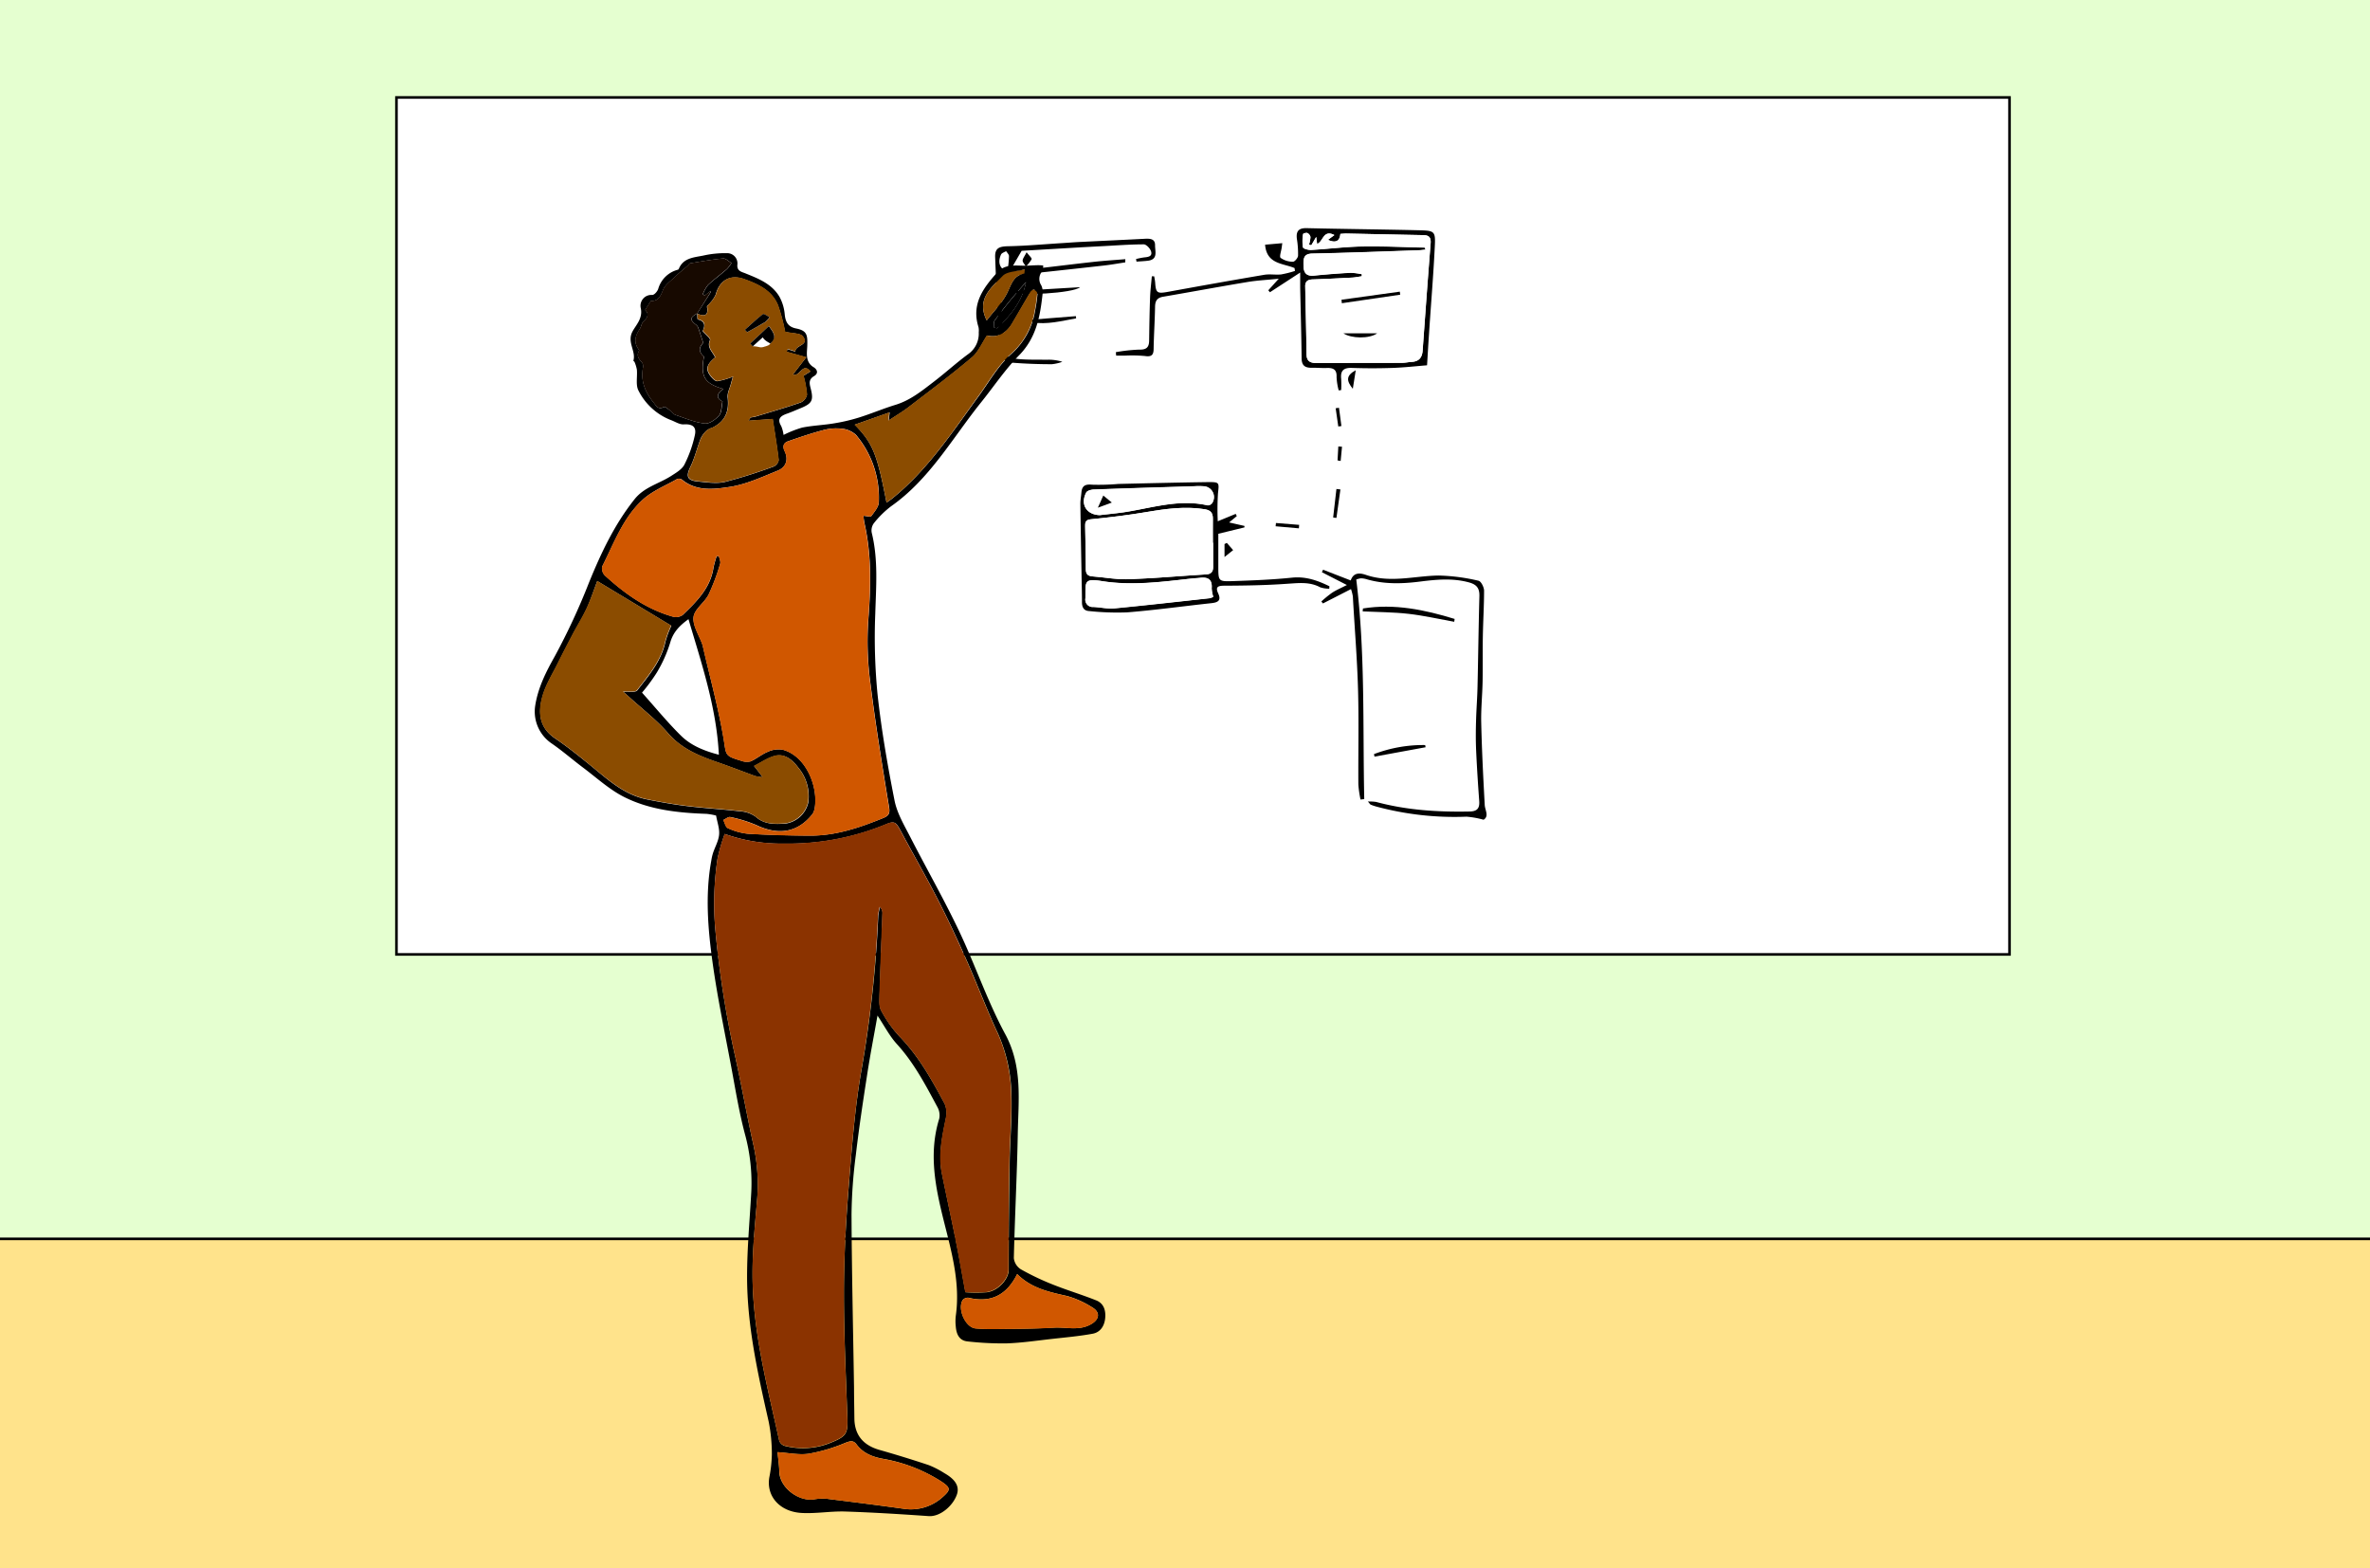 <svg id="Layer_1" data-name="Layer 1" xmlns="http://www.w3.org/2000/svg" viewBox="0 0 680 450"><rect x="0" y="0" width="680" height="450" fill="#333333" stroke="none"/><rect y="355.45" width="680" height="94.55" style="fill:#ffe38b"/><rect width="680" height="355.45" style="fill:#e5ffd0"/><rect x="113.75" y="27.96" width="462.82" height="245.88" style="fill:#fff;stroke:#000;stroke-miterlimit:10;stroke-width:0.75px"/><line y1="355.45" x2="680" y2="355.45" style="fill:#f6ffee;stroke:#000;stroke-miterlimit:10;stroke-width:0.75px"/><path d="M371.43,76.91c-3.33-1.4-8-1.08-8.45-6.7l4.93-.44L367.75,71c-.13,1.05-.74,2.65-.3,3A6,6,0,0,0,371,75.09c.48,0,1.4-1.08,1.44-1.71a26.45,26.45,0,0,0-.34-4.85c-.27-2.18.49-3.13,2.81-3.07,10.67.25,21.35.35,32,.6,4.77.11,5,.21,4.75,4.87C411.25,79.3,410.54,87.65,410,96c-.2,2.82-.35,5.64-.55,8.81-3.13.25-6.48.63-9.85.75q-5.87.2-11.74,0c-2.36-.08-3.3.8-3.05,3.13a31.64,31.64,0,0,1,0,3.23l-.71.09a17.48,17.48,0,0,1-.61-3.81c.11-2.17-.93-2.69-2.81-2.62-1.46.06-2.93-.1-4.4-.06-1.89,0-2.79-.67-2.82-2.7-.07-6.76-.27-13.51-.41-20.27,0-1.2,0-2.4,0-4.35l-8.68,5.65-.47-.56,3-3.32c-3.39.35-6.16.48-8.89.93-8.11,1.35-16.2,2.85-24.3,4.24-1.71.29-2.27,1.19-2.3,2.85-.07,4-.34,8-.41,12,0,1.78-.51,2.46-2.47,2.16a40.15,40.15,0,0,0-5.81-.11h-2.47l-.09-1a48.9,48.9,0,0,1,6.68-.73c2,.06,2.83-.58,2.87-2.51.06-4.15.12-8.31.27-12.46.07-2,.33-4,.5-6.06l.67,0a15.87,15.87,0,0,1,.29,1.79c.19,3,.6,3.22,3.64,2.67,9.21-1.68,18.42-3.33,27.65-4.89,1.59-.27,3.26.06,4.87-.11a30.7,30.7,0,0,0,3.95-1Zm19.31,1.77v.59c-1,.14-2,.34-3,.39-3.66.2-7.31.38-11,.51-1.32,0-2.26.43-2.23,1.94.13,6.51.3,13,.38,19.53,0,2.1,1.14,2.54,3,2.52,8.13-.06,16.26,0,24.39-.06,1,0,1.94-.23,2.91-.28,2-.12,2.85-1.3,3-3.17.75-10.29,1.48-20.58,2.3-30.86.14-1.83-.64-2.3-2.22-2.33-7.32-.13-14.65-.3-22-.45-.56,0-1.13.06-1.68.1-.16,2.14-1.42,2.7-3.56,1.7l1.82-1.38c-3.22-1.69-3.19,1.94-4.95,2.53l-.26-2-1.42,2.44-.65-.24A8.27,8.27,0,0,0,376,68a1.67,1.67,0,0,0-.89-1.16c-.32-.15-1.22.13-1.23.28a11.36,11.36,0,0,0-.05,3.81c.1.43,1.52.81,2.31.76,4.87-.27,9.72-.89,14.59-1,6-.11,12,.18,18,.32.07,0,.13.25.3.59-.77.07-1.46.17-2.16.19-10.08.34-20.16.73-30.25.94-2.77,0-2.66,1.65-2.62,3.55s.85,3,3,2.77q5.22-.52,10.46-.81A19.09,19.09,0,0,1,390.74,78.68Z"/><path d="M357.06,151.32l-7.5,1.83c0,3,0,6.18,0,9.33,0,4.28,0,4.39,4.18,4.25,5.69-.19,11.39-.41,17.05-1,3.93-.38,7.3.84,10.65,2.48l-.05.7a8.07,8.07,0,0,1-2.61-.41c-3.08-1.65-6.24-1.2-9.53-1-6,.43-12,.52-18.05.55-1.9,0-2.48.46-1.68,2.2.92,2,0,2.59-1.88,2.8-8.09.87-16.15,2-24.25,2.65a77.25,77.25,0,0,1-10.95-.38c-1.46-.09-2-1.08-2-2.53,0-2.77-.09-5.53-.13-8.29-.12-6.68-.25-13.35-.33-20,0-1.05.21-2.11.3-3.16.16-2,1.1-2.46,3.11-2.27a65.51,65.51,0,0,0,7.53-.22c8.63-.2,17.26-.41,25.89-.53,3.08,0,3,.14,2.65,3.24a73.67,73.67,0,0,0-.06,8l5.15-2.12.31.64-2.2,1.82,4.4,1Zm-9,4.41H348c0-2.28,0-4.57,0-6.84,0-1.66-.56-2.48-2.31-2.77-5.65-.9-11.18-.14-16.74.8-5.29.89-10.62,1.54-15.95,2.07-1.62.17-1.66,1-1.64,2.07.06,4.07.23,8.14.19,12.21,0,1.52.59,2,2,2.12,3.4.26,6.81.92,10.2.8,7.47-.27,14.92-.94,22.38-1.39,1.5-.1,2-.9,1.95-2.23C348.06,160.29,348.07,158,348.07,155.73Zm.05,15.5a9.62,9.62,0,0,1-.46-2.41c.22-2.61-1.11-3.31-3.4-3-.73.09-1.46.1-2.19.18-8.58.95-17.16,2.13-25.79.77-5.39-.85-4.78.13-4.85,4.9a2.12,2.12,0,0,0,2.29,2.5c2,.09,4.08.59,6.07.4,9.14-.87,18.26-1.92,27.39-2.92A4.3,4.3,0,0,0,348.12,171.23ZM315.56,147.8c2.26-.27,4.53-.49,6.78-.83,8-1.2,15.89-3.89,24.16-2a1.6,1.6,0,0,0,1.33-.71,3.11,3.11,0,0,0-2.53-4.77,19.86,19.86,0,0,0-2.67,0c-9.58.3-19.16.58-28.74.94-.78,0-1.95.32-2.24.87C309.87,144.72,311.78,147.71,315.56,147.8Z"/><path d="M425.67,235.2a25.56,25.56,0,0,0-4.89-.88,86.22,86.22,0,0,1-25.88-2.9,12.72,12.72,0,0,1-1.61-.55c-.19-.08-.31-.33-.82-.9a13.84,13.84,0,0,1,2.36.12c8.74,2.36,17.64,2.92,26.65,2.75,2.23,0,3.1-.78,2.94-3-.36-4.87-.67-9.74-.89-14.61-.13-3-.1-6,0-9.05s.33-6,.4-9c.2-8.71.3-17.43.54-26.14.06-2.26-.78-3.34-3-3.94-4.71-1.28-9.38-.82-14.07-.23-5.22.66-10.39.8-15.5-.74a6.33,6.33,0,0,0-1.44-.2,6,6,0,0,0-1.32.35c2.59,20.89,1.85,42,2.29,63l-1.07.12a30.72,30.72,0,0,1-.62-4.33c-.06-9.05.16-18.11-.09-27.15s-1-17.87-1.49-26.81a14.3,14.3,0,0,0-.53-2.09l-8.05,4.12-.46-.56a31.85,31.85,0,0,1,3.08-2.51c1.21-.79,2.57-1.36,4.25-2.22l-7.17-3.67.33-.72,7.94,3.08c.8-2.4,2.71-2.16,4.34-1.6,7,2.41,13.89.3,20.83.19a55,55,0,0,1,11.51,1.5c.71.15,1.57,1.85,1.58,2.83,0,4.31-.27,8.62-.35,12.94s0,8.64-.07,13c-.07,4-.49,8-.4,11.95.18,7.81.57,15.62,1,23.42C426,232.4,427.37,234.13,425.67,235.2Z"/><path d="M322.86,75.28c-2.14.32-4.27.71-6.42.94q-13.83,1.55-27.67,3c-1.54.16-1.88,1.06-1.81,2.33.16,2.93.35,5.85.52,8.78.16,2.76.32,5.52.44,8.28.14,3.28.64,4,3.94,4.37,2.81.29,5.66.19,8.49.24a12.83,12.83,0,0,1,4.46.59,12.78,12.78,0,0,1-3,.69c-3.82,0-7.64-.14-11.44-.44a3.62,3.62,0,0,1-3.52-3.72c-.47-8.85-1-17.69-1.32-26.54-.1-2.6,1.12-3.1,3.75-3.15,5.27-.11,10.54-.6,15.81-.92,1.54-.1,3.08-.22,4.62-.3,6.26-.31,12.51-.59,18.77-.92,1.51-.08,3,0,2.93,1.93,0,1.71.9,4-2.06,4.37-1.08.13-2.17.17-3.26.26l-.14-.75a21.88,21.88,0,0,1,2.36-.47c1.14-.1,2.4-.3,1.95-1.74-.27-.85-1.37-2-2.09-2-3.9,0-7.8.31-11.7.51l-6.34.34-17,1c-1.23,2.12-2.14,3.66-3,5.21l-.94-.32a25.59,25.59,0,0,0,.31-3.36c0-.49-.54-1-.83-1.43-.5.31-1.27.51-1.47,1-1.24,2.77.14,5,3.08,4.75,7.78-.77,15.53-1.79,23.29-2.65,3.1-.35,6.21-.54,9.31-.8Z"/><path d="M391.06,174.58c9-1.45,17.72.37,26.3,3l-.11.82c-4.36-.78-8.71-1.78-13.1-2.28s-8.78-.49-13.17-.7Z"/><path d="M289.48,83.61l20.41-1.21C308.1,84.09,292.29,85.1,289.48,83.61Z"/><path d="M394.22,216.37a39.66,39.66,0,0,1,14.69-2.6l.12.63-14.66,2.69Z"/><path d="M308.76,91.34c-4.18.75-8.33,1.86-12.64,1.15l-.06-.78,12.64-1Z"/><path d="M384.59,140.43l-1.14,8.17-.94-.12c.31-2.73.62-5.45.94-8.18Z"/><path d="M294.55,72.37c.75,1,1.57,1.7,1.44,2a8.79,8.79,0,0,1-1.64,2.07c-.33-.57-.94-1.14-.93-1.7S294,73.49,294.55,72.37Z"/><path d="M366.1,150.06l6.65.53-.07,1L366,151Z"/><path d="M351.34,159.81V156.1l.66-.34c.6.69,1.2,1.39,1.81,2.08Z"/><path d="M388.15,111.55c-1.87-2.31-2-3.78.84-5.32C388.69,108.12,388.47,109.51,388.15,111.55Z"/><path d="M384.18,117c.23,1.75.47,3.49.7,5.24l-.9.12-.75-5.23Z"/><path d="M383.77,132.1l.22-4,1.06.07-.39,4.09Z"/><path d="M390.74,78.68a19.09,19.09,0,0,0-3.25-.39q-5.24.28-10.46.81c-2.16.22-3-.74-3-2.77s-.15-3.5,2.62-3.55c10.09-.21,20.17-.6,30.25-.94.7,0,1.39-.12,2.16-.19-.17-.34-.23-.59-.3-.59-6-.14-12-.43-18-.32-4.87.09-9.72.71-14.59,1-.79,0-2.21-.33-2.31-.76a11.36,11.36,0,0,1,.05-3.81c0-.15.91-.43,1.23-.28A1.67,1.67,0,0,1,376,68a8.27,8.27,0,0,1-.42,2.14l.65.24L377.65,68l.26,2c1.76-.59,1.73-4.22,4.95-2.53L381,68.81c2.14,1,3.4.44,3.56-1.7.55,0,1.12-.11,1.68-.1,7.32.15,14.65.32,22,.45,1.58,0,2.36.5,2.22,2.33-.82,10.28-1.55,20.57-2.3,30.86-.14,1.87-1,3-3,3.17-1,.05-1.94.27-2.91.28-8.13,0-16.26,0-24.39.06-1.84,0-2.95-.42-3-2.52-.08-6.51-.25-13-.38-19.53,0-1.51.91-1.89,2.23-1.94,3.66-.13,7.31-.31,11-.51,1,0,2-.25,3-.39ZM384.9,86l.12,1,16.73-2.45-.12-.87Zm.56,9.67c2.23,1.5,7.4,1.62,9.67,0Z" style="fill:#fff"/><path d="M348.07,155.73c0,2.28,0,4.56,0,6.84,0,1.33-.45,2.13-1.95,2.23-7.46.45-14.91,1.12-22.38,1.39-3.39.12-6.8-.54-10.2-.8-1.36-.1-2-.6-2-2.12,0-4.07-.13-8.14-.19-12.21,0-1.11,0-1.9,1.64-2.07,5.33-.53,10.66-1.18,15.95-2.07,5.56-.94,11.09-1.7,16.74-.8,1.75.29,2.35,1.11,2.31,2.77-.06,2.27,0,4.56,0,6.84Z" style="fill:#fff"/><path d="M348.12,171.23a4.3,4.3,0,0,1-.94.38c-9.13,1-18.25,2-27.39,2.92-2,.19-4-.31-6.07-.4a2.12,2.12,0,0,1-2.29-2.5c.07-4.77-.54-5.75,4.85-4.9,8.63,1.36,17.21.18,25.79-.77.73-.08,1.46-.09,2.19-.18,2.29-.27,3.62.43,3.4,3A9.62,9.62,0,0,0,348.12,171.23Z" style="fill:#fff"/><path d="M315.56,147.8c-3.78-.09-5.69-3.08-3.91-6.45.29-.55,1.46-.84,2.24-.87,9.58-.36,19.16-.64,28.74-.94a19.86,19.86,0,0,1,2.67,0,3.11,3.11,0,0,1,2.53,4.77,1.6,1.6,0,0,1-1.33.71c-8.27-1.9-16.15.79-24.16,2C320.09,147.31,317.82,147.53,315.56,147.8Zm3.41-3.61-2.44-2c-.48,1.06-.95,2.11-1.56,3.48Z" style="fill:#fff"/><path d="M384.9,86l16.73-2.32.12.87L385,87Z"/><path d="M385.46,95.64h9.67C392.86,97.26,387.69,97.14,385.46,95.64Z"/><path d="M319,144.19l-4,1.47c.61-1.37,1.08-2.42,1.56-3.48Z"/><path d="M251.77,291.39c-1.06,6-2.15,11.57-3,17.17-1.18,7.61-2.33,15.22-3.22,22.87a142.79,142.79,0,0,0-1.23,17c.07,16.6.46,33.19.72,49.78,0,2.93.07,5.87.1,8.8.07,4.76,2.56,7.68,7.21,9s9.46,2.8,14.13,4.36a26.48,26.48,0,0,1,4.46,2.29c2.3,1.31,4.48,3.19,3.68,5.93-1,3.28-4.77,6.64-8.15,6.41-8-.56-16-1.06-24-1.32-4.16-.13-8.36.65-12.51.41-6.32-.38-10.1-4.85-9.24-10.14a37.72,37.72,0,0,0,.74-6.66,47.45,47.45,0,0,0-.91-9.39c-3.11-13.74-6.2-27.49-6.2-41.64,0-8.12.77-16.23,1.21-24.34a53.22,53.22,0,0,0-1.85-16.63c-1.69-6.38-2.73-12.93-3.95-19.43-1.85-9.87-3.92-19.71-5.3-29.64-1.35-9.7-2.16-19.5-.38-29.28a14.92,14.92,0,0,1,.5-2.2c.58-1.75,1.57-3.44,1.74-5.22s-.5-3.48-.86-5.52a17.39,17.39,0,0,0-2.72-.49c-8.18-.28-16.33-1.14-23.69-4.85-4.25-2.15-7.9-5.53-11.77-8.43-3-2.25-5.84-4.74-8.93-6.87a11.06,11.06,0,0,1-4.81-10.75c.79-5.24,3.07-9.73,5.65-14.33A189.42,189.42,0,0,0,169,167.14c3.46-8.5,7.32-16.69,13.08-23.92,2.78-3.5,7-4.42,10.48-6.66,1.41-.91,3.1-1.88,3.81-3.26a35,35,0,0,0,3-8.45c.54-2.46-.76-3.24-3.24-3.09-1.17.06-2.39-.77-3.58-1.21a17.5,17.5,0,0,1-9.33-8.43c-.89-1.63-.3-4-.49-6.07a9.86,9.86,0,0,0-.67-2.19c-.05-.15-.35-.28-.33-.36.83-2.81-2-5.37-.17-8.54,1-1.8,2.89-3.65,2.3-6.5a3.11,3.11,0,0,1,3.28-3.83c.59,0,1.48-1,1.72-1.76a7.93,7.93,0,0,1,5.21-5.36c.23-.08.6-.14.67-.31,1.27-3.21,4.3-3.32,7-3.86a28.53,28.53,0,0,1,6.82-.7,2.94,2.94,0,0,1,3,3.36c-.13,1.88,1.35,2,2.55,2.53,3.68,1.48,7.4,3,9.52,6.6a12.8,12.8,0,0,1,1.53,5.12c.23,2.22,1,3.55,3.29,4,3.15.64,3.27,1.9,3.17,5-.06,1.86-.66,4.6,1.78,6.08,1.19.72,1.44,1.83.18,2.58-1.57.92-1.35,2.06-1,3.44.91,3.54.45,4.41-2.89,5.78-1.32.54-2.63,1.12-4,1.6-1.78.64-2.77,1.49-1.55,3.51a9.94,9.94,0,0,1,.68,2.55,31.64,31.64,0,0,1,5.31-2.1c3-.61,6.12-.71,9.16-1.22a52.2,52.2,0,0,0,7.22-1.69c3.5-1.1,6.9-2.55,10.41-3.62,4.29-1.31,7.66-4.07,11.1-6.71s6.42-5.39,9.8-7.87a7.16,7.16,0,0,0,3-6.23,5,5,0,0,0-.07-1.5c-2.1-6.6,1.37-11.27,5.42-15.72,2.42-2.67,5.71-1.76,8.72-1.91,1-.05,2-.11,3.05-.13a13,13,0,0,1,1.39.1c-.07.53.05,1.2-.23,1.56a3.34,3.34,0,0,0-.34,4.11,4.43,4.43,0,0,1,.38,2.45c-.7,6.45-1.8,12.6-6.74,17.63-4.06,4.14-7.33,9.07-11,13.62-8.19,10.22-14.66,21.92-25.72,29.69a27.34,27.34,0,0,0-5,4.94,3.47,3.47,0,0,0-.55,2.71c1.89,7.7,1.23,15.45,1,23.24a168,168,0,0,0,.68,23.32c1.11,10.13,2.87,20.22,4.85,30.22.71,3.59,2.72,7,4.42,10.29,4.61,9,9.65,17.82,14,26.95,4.69,9.82,8.18,20.25,13.34,29.79,5.05,9.34,3.77,19,3.6,28.62-.22,11.89-.85,23.77-1.13,35.66a4.38,4.38,0,0,0,2,3.19,73.67,73.67,0,0,0,9.19,4.38c4.09,1.63,8.33,2.9,12.42,4.53,2.1.83,2.8,2.72,2.61,5s-1.34,4.16-3.61,4.58c-3.85.71-7.78,1.05-11.68,1.49-4.32.48-8.64,1.13-13,1.28a89.23,89.23,0,0,1-11.19-.56c-2.44-.23-3.23-2.12-3.4-4.3a13.78,13.78,0,0,1,0-3c1.34-9.38-1.17-18.27-3.41-27.18-2.44-9.74-4.44-19.45-1.33-29.45a4.84,4.84,0,0,0-.54-3.34c-3.4-6.34-6.74-12.72-11.68-18.12C255.22,297.23,253.78,294.4,251.77,291.39ZM200,90,204,83.73l-.22-.15-1.57,1.21-.54-.37a10.22,10.22,0,0,1,1.47-2.62c1.73-1.63,3.67-3,5.47-4.62a10.08,10.08,0,0,0,1.29-1.71c-.81-.46-1.66-1.38-2.41-1.31-3.16.29-6.29.86-9.42,1.38-.26,0-.45.45-.69.66-1.14,1-2.34,1.9-3.42,3-1.35,1.3-3.15,2.48-3.75,4.09-.77,2.05-1.63,3.19-3.42,3l-1.66,2.65c1.23,1.17.66,2.25-.55,3.38-.53.5-.6,1.45-1,2.08-1.37,2-1.85,4-.2,6a.28.28,0,0,1,0,.25c-.82,1.35-.14,2.3.77,3.27a1.82,1.82,0,0,1,.38,1.41c-.8,3.92.59,7.18,3,10.16.75.94,1.32,2.2,3,1.27.29-.16,1.15.63,1.71,1s1,1.1,1.63,1.31c2.74.94,5.49,2.11,8.32,2.45,1.31.16,3.12-1.14,4.14-2.28.78-.88.69-2.54,1-4.06-1.84-.85-1.77-2.19.23-3.59-5.22-1.45-6.49-3.43-5.7-8.45.05-.31.19-.8.05-.92-1.88-1.63-.9-3-.12-3.84-.6-1.82-1-3.18-1.5-4.52a2.19,2.19,0,0,0-.74-.81c-1.63-1.31-1.53-2,.49-3.11.05.6,0,1.68.17,1.72,2.34.56,2,2.07,1.38,3.33.88,1,2.29,2.16,2.11,2.58-1,2.18.83,3.41,1.47,5-2.42,2-2.81,3.33-1.4,5.22.52.69,1.41,1.65,2.06,1.59a21.16,21.16,0,0,0,4.44-1.3c-.17.62-.39,1.35-.58,2.08-.34,1.31-1.07,2.66-.92,3.91.48,4.08-.77,6.85-4.34,8.63a5.9,5.9,0,0,0-1.58.74,7.42,7.42,0,0,0-1.79,2.33c-1.06,2.71-1.72,5.6-3,8.22s-1,3.88,2.19,4.17c2.58.24,5.31.69,7.75.12a142,142,0,0,0,14-4.42,2.46,2.46,0,0,0,1.4-1.83c-.46-4-1.13-7.89-1.72-11.79l-7,.5c.53-.71.6-.91.72-.94.4-.11.84-.1,1.23-.22,4.38-1.33,8.78-2.59,13.1-4.09a3.12,3.12,0,0,0,1.79-2.26,30.19,30.19,0,0,0-1-5.38l2-1.26c-2.32-2.74-2.91,1.6-5.07.93l3.86-5-5.62-1.56.23-.78,2.24.71c0-1.94,4.16-1.75,2.18-4.34-.73-1-2.88-.81-5.11-1.34a55.29,55.29,0,0,0-2-7.51c-1.72-4.35-5.69-6.15-9.78-7.62-3.94-1.41-7,.33-8.09,4.4a8.63,8.63,0,0,1-1.62,2.42c-.29.41-.95.84-.9,1.17C203.34,90.8,201.94,90.76,200,90Zm7.94,149.29a51.58,51.58,0,0,0-2.06,7.1,86.19,86.19,0,0,0-.64,20.25,285.23,285.23,0,0,0,5.69,36.44c1.88,8.49,3.37,17.07,5.27,25.55a52.27,52.27,0,0,1,1,16c-.6,7-1.3,14-1.28,21,0,16.29,4.22,32,7.66,47.75a2.45,2.45,0,0,0,1.54,1.47,21,21,0,0,0,12.61-.65c5.13-2,5.57-2.7,5.41-7.4-.42-11.89-1-23.79-1-35.68,0-10.12.55-20.26,1.36-30.35.92-11.5,1.75-23.07,3.79-34.39A341,341,0,0,0,252,262.72a19.46,19.46,0,0,1,.49-2.46,2.29,2.29,0,0,1,.72,1.76c-.27,7.86-.6,15.73-.84,23.59,0,1.46-.18,3.18.48,4.36a35,35,0,0,0,5.2,7.37c5.53,5.67,9.3,12.48,13,19.35a6.71,6.71,0,0,1,.36,4.17c-1.07,5.27-2.22,10.52-1.13,15.92,1.27,6.3,2.66,12.59,3.92,18.9,1,4.89,1.83,9.8,2.81,15.1a46.79,46.79,0,0,0,6.15,0c3.37-.45,6.27-3.86,6.27-6.48q0-15.45.27-30.88c.1-6.43.72-12.86.51-19.27a44.93,44.93,0,0,0-3.94-17.76c-3.14-6.76-5.76-13.75-8.78-20.57-2.65-6-5.4-11.9-8.38-17.71-3.39-6.63-7.12-13.09-10.64-19.66-1.45-2.7-1.82-3-4.65-1.77a73.52,73.52,0,0,1-28.9,5.38A48.48,48.48,0,0,1,207.91,239.27ZM247.74,148c.93.06,2,.39,2.25.09.9-1.24,2.12-2.65,2.17-4a27.88,27.88,0,0,0-6.54-19.3,6.85,6.85,0,0,0-4.1-1.8,13.9,13.9,0,0,0-5.21.39c-3.44.91-6.82,2.05-10.18,3.22-1.29.45-1.65,1.43-1,2.81,1.2,2.5.38,4.66-2,5.63-4.54,1.83-9.15,4-13.92,4.68-4.46.67-9.43,1.28-13.52-2.11a1.56,1.56,0,0,0-1.4-.18c-3.39,1.94-7.21,3.45-10,6.06-5.55,5.17-8.13,12.4-11.47,19a2.9,2.9,0,0,0,.72,2.59c5.73,5.24,12,9.72,19.58,11.85a3.37,3.37,0,0,0,2.75-.47c4-3.85,8-7.74,8.86-13.64a27.46,27.46,0,0,1,.92-3.27l.65,0c.13.74.55,1.58.34,2.21a61.12,61.12,0,0,1-3.31,8.83c-1.18,2.32-4.05,4.17-4.32,6.44-.29,2.46,1.57,5.18,2.49,7.78,0,.08.07.16.09.24,2,8.87,4.45,17.68,6,26.65.85,5,.17,5.1,5,6.54a4.65,4.65,0,0,0,2.78.21c1.74-.76,3.24-2.08,5-2.78a7.2,7.2,0,0,1,4.27-.56c6.16,1.71,9.28,9,9.31,14.32,0,1.43-.09,3.22-.91,4.24-4.18,5.22-9.67,6.07-16,3.07a39.07,39.07,0,0,0-7.5-2.32c-.56-.13-1.32.55-2,.85.43.81.66,2.06,1.31,2.33a18,18,0,0,0,5.76,1.61c5.91.35,11.83.5,17.74.54,7.42.05,14.31-2.29,21.08-5.05,1.36-.55,2-1.15,1.69-3-1.95-11.88-3.9-23.77-5.38-35.72a89.81,89.81,0,0,1-.6-18c.72-9.33,1-18.56-1.07-27.74A20.31,20.31,0,0,1,247.74,148Zm-76.37,18.72c-1.08,2.84-1.9,5.4-3,7.83s-2.64,4.85-3.93,7.29c-1.51,2.88-3,5.77-4.46,8.68s-3.29,5.85-4.23,9c-1.78,6-.32,9.77,3.61,12.41,3.24,2.18,6.31,4.65,9.36,7.11,5.21,4.2,10.07,9,17,10.35,3.85.77,7.73,1.46,11.63,1.93,5,.61,10,.88,15,1.47a8.44,8.44,0,0,1,4.44,1.53c2.57,2.3,5.52,2.16,8.51,2a7.88,7.88,0,0,0,6.63-6.09,12.79,12.79,0,0,0-2.85-9.94c-1.5-2-3.76-4.21-6.77-3.39-2.08.57-4,1.9-5.93,2.89l2.48,3.22a15.52,15.52,0,0,1-2.12-.31c-3.51-1.28-7-2.64-10.51-3.86-5.39-1.86-10.54-3.85-14.51-8.43-3.31-3.83-7.43-7-11.19-10.41-.49-.46-1-.89-1.68-1.49,1.66-.14,3.49.23,4-.42,3.32-4.27,6.92-8.43,8.09-14a29.13,29.13,0,0,1,1.69-4.54Zm83-22.51c.67-.48,1.15-.79,1.6-1.15,10.11-8.16,17.17-18.91,24.73-29.24,3.06-4.18,5.69-8.9,9.48-12.28A21,21,0,0,0,297,89.1a45.52,45.52,0,0,0,.7-4.94c0-.35-.59-.89-1-1.06-.21-.09-.81.38-1,.72-1.8,3-3.53,6.05-5.32,9.06s-4.47,4.08-7.14,3.37c-1.51,2.25-2.5,4.74-4.31,6.26-5.88,5-12.05,9.58-18.16,14.27-1.7,1.31-3.56,2.4-5.78,3.87.12-1,.18-1.46.28-2.33l-10,3.53C250.44,127.21,251.65,130.2,254.36,144.18ZM223.09,416.65c.18,1.89.46,3.68.49,5.49.1,4.87,5.87,8.9,10.27,8a13.48,13.48,0,0,1,4.25,0c7,.86,13.91,1.75,20.85,2.71a13.59,13.59,0,0,0,11.44-3.24c2.44-2.14,2.46-2.72-.37-4.59a45.49,45.49,0,0,0-16.74-6.48c-3-.56-5.63-1.59-7.51-4.11-.91-1.23-1.79-1-3.2-.47a48.85,48.85,0,0,1-10.43,3.12C229.34,417.52,226.38,416.86,223.09,416.65Zm-25.55-239c-2.61,1.88-4.41,3.76-5.25,6.75a38.61,38.61,0,0,1-3.86,8.61,51.77,51.77,0,0,1-4.22,5.72c3.9,4.35,7.34,8.57,11.2,12.37,2.8,2.75,6.47,4.31,10.85,5.45C205.56,202.9,201.31,190.46,197.54,177.66Zm94.31,187.89c-3.05,6.14-7.65,8.35-14,6.79a2,2,0,0,0-1.65.68c-1.54,2.6.81,7.88,3.74,8.13,3.23.28,6.5.17,9.75.13,4.25,0,8.51-.11,12.76-.35,3.54-.2,7.18,1,10.61-1,2.43-1.37,2.71-3.45.27-4.85a27,27,0,0,0-7.06-3.2C301.11,370.7,296,369.7,291.85,365.55ZM283.11,91.93c2.06-2.7,4.61-5.16,6-8.16,1.14-2.42,1.76-4.75,4.77-5.28a7.73,7.73,0,0,0,.11-1.18c-2.3.61-5,.53-6.31,1.84C284.45,82.52,280.05,85.82,283.11,91.93Zm2.1,2.06.87.19c3.86-3.69,7.21-7.71,8.29-13.22a129.13,129.13,0,0,0-9,11C285,92.42,285.26,93.3,285.21,94Z"/><path d="M207.91,239.27A48.48,48.48,0,0,0,224.84,242a73.52,73.52,0,0,0,28.9-5.38c2.83-1.19,3.2-.93,4.65,1.77,3.52,6.57,7.25,13,10.64,19.66,3,5.81,5.73,11.75,8.38,17.71,3,6.82,5.64,13.81,8.78,20.57a44.93,44.93,0,0,1,3.94,17.76c.21,6.41-.41,12.84-.51,19.27q-.25,15.44-.27,30.88c0,2.62-2.9,6-6.27,6.48a46.79,46.79,0,0,1-6.15,0c-1-5.3-1.83-10.21-2.81-15.1-1.26-6.31-2.65-12.6-3.92-18.9-1.09-5.4.06-10.65,1.13-15.92a6.71,6.71,0,0,0-.36-4.17c-3.66-6.87-7.43-13.68-13-19.35a35,35,0,0,1-5.2-7.37c-.66-1.18-.52-2.9-.48-4.36.24-7.86.57-15.73.84-23.59a2.29,2.29,0,0,0-.72-1.76,19.46,19.46,0,0,0-.49,2.46,341,341,0,0,1-4.65,43.65c-2,11.32-2.87,22.89-3.79,34.39-.81,10.09-1.33,20.23-1.36,30.35,0,11.89.56,23.79,1,35.68.16,4.7-.28,5.4-5.41,7.4a21,21,0,0,1-12.61.65,2.45,2.45,0,0,1-1.54-1.47c-3.44-15.77-7.62-31.46-7.66-47.75,0-7,.68-14,1.28-21a52.27,52.27,0,0,0-1-16c-1.9-8.48-3.39-17.06-5.27-25.55a285.23,285.23,0,0,1-5.69-36.44,86.19,86.19,0,0,1,.64-20.25A51.58,51.58,0,0,1,207.91,239.27Z" style="fill:#8b3300"/><path d="M247.74,148a20.31,20.31,0,0,0,.28,2.27c2.06,9.18,1.79,18.41,1.07,27.74a89.81,89.81,0,0,0,.6,18c1.48,11.95,3.43,23.84,5.38,35.72.3,1.83-.33,2.43-1.69,3-6.77,2.76-13.66,5.1-21.08,5.05-5.91,0-11.83-.19-17.74-.54a18,18,0,0,1-5.76-1.61c-.65-.27-.88-1.52-1.31-2.33.66-.3,1.42-1,2-.85a39.07,39.07,0,0,1,7.5,2.32c6.31,3,11.8,2.15,16-3.07.82-1,.92-2.81.91-4.24,0-5.27-3.15-12.61-9.31-14.32a7.2,7.2,0,0,0-4.27.56c-1.75.7-3.25,2-5,2.78a4.65,4.65,0,0,1-2.78-.21c-4.8-1.44-4.12-1.58-5-6.54-1.53-9-3.94-17.78-6-26.65,0-.08-.07-.16-.09-.24-.92-2.6-2.78-5.32-2.49-7.78.27-2.27,3.14-4.12,4.32-6.44a61.12,61.12,0,0,0,3.31-8.83c.21-.63-.21-1.47-.34-2.21l-.65,0a27.46,27.46,0,0,0-.92,3.27c-.89,5.9-4.87,9.79-8.86,13.64a3.37,3.37,0,0,1-2.75.47c-7.61-2.13-13.85-6.61-19.58-11.85a2.9,2.9,0,0,1-.72-2.59c3.34-6.64,5.92-13.87,11.47-19,2.8-2.61,6.62-4.12,10-6.06a1.56,1.56,0,0,1,1.4.18c4.09,3.39,9.06,2.78,13.52,2.11,4.77-.71,9.38-2.85,13.92-4.68,2.41-1,3.23-3.13,2-5.63-.66-1.38-.3-2.36,1-2.81,3.36-1.17,6.74-2.31,10.18-3.22a13.9,13.9,0,0,1,5.21-.39,6.85,6.85,0,0,1,4.1,1.8,27.88,27.88,0,0,1,6.54,19.3c0,1.38-1.27,2.79-2.17,4C249.77,148.36,248.67,148,247.74,148Z" style="fill:#d05700"/><path d="M171.37,166.69l21.18,12.78a29.13,29.13,0,0,0-1.69,4.54c-1.17,5.57-4.77,9.73-8.09,14-.51.65-2.34.28-4,.42.68.6,1.19,1,1.68,1.49,3.76,3.44,7.88,6.58,11.19,10.41,4,4.58,9.12,6.57,14.51,8.43,3.52,1.22,7,2.58,10.51,3.86a15.52,15.52,0,0,0,2.12.31l-2.48-3.22c2-1,3.85-2.32,5.93-2.89,3-.82,5.27,1.4,6.77,3.39a12.79,12.79,0,0,1,2.85,9.94,7.88,7.88,0,0,1-6.63,6.09c-3,.19-5.94.33-8.51-2a8.44,8.44,0,0,0-4.44-1.53c-5-.59-10-.86-15-1.47-3.9-.47-7.78-1.16-11.63-1.93-6.89-1.38-11.75-6.15-17-10.35-3-2.46-6.12-4.93-9.36-7.11-3.93-2.64-5.39-6.42-3.61-12.41.94-3.13,2.75-6,4.23-9s2.95-5.8,4.46-8.68c1.29-2.44,2.77-4.79,3.93-7.29S170.29,169.53,171.37,166.69Z" style="fill:#8b4c00"/><path d="M200,90c2,.78,3.37.82,2.92-2,0-.33.61-.76.9-1.17a8.63,8.63,0,0,0,1.62-2.42c1.1-4.07,4.15-5.81,8.09-4.4,4.09,1.47,8.06,3.27,9.78,7.62a55.29,55.29,0,0,1,2,7.51c2.23.53,4.38.39,5.11,1.34,2,2.59-2.19,2.4-2.18,4.34l-2.24-.71-.23.78,5.62,1.56-3.86,5c2.16.67,2.75-3.67,5.07-.93l-2,1.26a30.19,30.19,0,0,1,1,5.38,3.12,3.12,0,0,1-1.79,2.26c-4.32,1.5-8.72,2.76-13.1,4.09-.39.12-.83.11-1.23.22-.12,0-.19.23-.72.94l7-.5c.59,3.9,1.26,7.83,1.72,11.79a2.46,2.46,0,0,1-1.4,1.83,142,142,0,0,1-14,4.42c-2.44.57-5.17.12-7.75-.12-3.15-.29-3.49-1.42-2.19-4.17s1.89-5.51,3-8.22a7.42,7.42,0,0,1,1.79-2.33,5.9,5.9,0,0,1,1.58-.74c3.57-1.78,4.82-4.55,4.34-8.63-.15-1.25.58-2.6.92-3.91.19-.73.41-1.46.58-2.08a21.16,21.16,0,0,1-4.44,1.3c-.65.06-1.54-.9-2.06-1.59-1.41-1.89-1-3.25,1.4-5.22-.64-1.54-2.44-2.77-1.47-5,.18-.42-1.23-1.54-2.11-2.58.6-1.26,1-2.77-1.38-3.33-.18,0-.12-1.12-.17-1.72Zm19.61,9.4c1-.35,1-.35,1.46-.87,1.92-2.12.84-3.16-.44-5l-5.35,5,.72.82C218,99.38,217.94,100,219.58,99.38Zm-5.87-4.75.67.68c1.73-1,3.48-1.89,5.17-2.93a6.8,6.8,0,0,0,1.26-1.4c-.65-.31-1.63-1-1.9-.85C217.09,91.52,215.43,93.11,213.71,94.63Z" style="fill:#8b4c00"/><path d="M254.36,144.18c-2.71-14-3.92-17-9.2-22.33l10-3.53c-.1.87-.16,1.32-.28,2.33,2.22-1.47,4.08-2.56,5.78-3.87,6.11-4.69,12.28-9.31,18.16-14.27,1.81-1.52,2.8-4,4.31-6.26,2.67.71,5.35-.36,7.14-3.37s3.52-6.06,5.32-9.06c.21-.34.81-.81,1-.72.44.17,1.06.71,1,1.06a45.52,45.52,0,0,1-.7,4.94,21,21,0,0,1-6.81,12.41c-3.79,3.38-6.42,8.1-9.48,12.28C273.13,124.12,266.07,134.87,256,143,255.51,143.39,255,143.7,254.36,144.18Z" style="fill:#8b4c00"/><path d="M200,89.93c-2,1.15-2.12,1.8-.49,3.11a2.19,2.19,0,0,1,.74.81c.49,1.34.9,2.7,1.5,4.52-.78.79-1.76,2.21.12,3.84.14.12,0,.61-.05.92-.79,5,.48,7,5.7,8.45-2,1.4-2.07,2.74-.23,3.59-.35,1.52-.26,3.18-1,4.06-1,1.14-2.83,2.44-4.14,2.28-2.83-.34-5.58-1.51-8.32-2.45-.62-.21-1.07-.9-1.63-1.31s-1.42-1.2-1.71-1c-1.67.93-2.24-.33-3-1.27-2.4-3-3.79-6.24-3-10.16a1.82,1.82,0,0,0-.38-1.41c-.91-1-1.59-1.92-.77-3.27a.28.28,0,0,0,0-.25c-1.65-2.06-1.17-4,.2-6,.43-.63.5-1.58,1-2.08,1.21-1.13,1.78-2.21.55-3.38l1.66-2.65c1.79.2,2.65-.94,3.42-3,.6-1.61,2.4-2.79,3.75-4.09,1.08-1.05,2.28-2,3.42-3,.24-.21.43-.62.69-.66,3.13-.52,6.26-1.09,9.42-1.38.75-.07,1.6.85,2.41,1.31a10.08,10.08,0,0,1-1.29,1.71c-1.8,1.57-3.74,3-5.47,4.62a10.22,10.22,0,0,0-1.47,2.62l.54.37,1.57-1.21.22.15L200,90Z" style="fill:#170900"/><path d="M223.09,416.65c3.29.21,6.25.87,9,.44A48.85,48.85,0,0,0,242.57,414c1.41-.56,2.29-.76,3.2.47,1.88,2.52,4.53,3.55,7.51,4.11A45.49,45.49,0,0,1,270,425c2.83,1.87,2.81,2.45.37,4.59A13.59,13.59,0,0,1,259,432.86c-6.94-1-13.89-1.85-20.85-2.71a13.48,13.48,0,0,0-4.25,0c-4.4.93-10.17-3.1-10.27-8C223.55,420.33,223.27,418.54,223.09,416.65Z" style="fill:#d05700"/><path d="M291.85,365.55c4.1,4.15,9.26,5.15,14.41,6.36a27,27,0,0,1,7.06,3.2c2.44,1.4,2.16,3.48-.27,4.85-3.43,1.94-7.07.77-10.61,1-4.25.24-8.51.3-12.76.35-3.25,0-6.52.15-9.75-.13-2.93-.25-5.28-5.53-3.74-8.13a2,2,0,0,1,1.65-.68C284.2,373.9,288.8,371.69,291.85,365.55Z" style="fill:#d05700"/><path d="M283.11,91.93c-3.06-6.11,1.34-9.41,4.59-12.78,1.28-1.31,4-1.23,6.31-1.84a7.73,7.73,0,0,1-.11,1.18c-3,.53-3.63,2.86-4.77,5.28C287.72,86.77,285.17,89.23,283.11,91.93Z" style="fill:#8b4c00"/><path d="M285.21,94c.05-.69-.17-1.57.17-2a129.13,129.13,0,0,1,9-11c-1.08,5.51-4.43,9.53-8.29,13.22Z"/><path d="M218.86,96.79c-1.53,1.33-1.71,1.56-2.89,2.59l-.72-.82,5.35-5c1.28,1.81,2.47,3.18.44,5C221,98.51,219.3,97.74,218.86,96.79Z"/><path d="M213.71,94.63c1.72-1.52,3.38-3.11,5.2-4.5.27-.2,1.25.54,1.9.85a6.8,6.8,0,0,1-1.26,1.4c-1.69,1-3.44,2-5.17,2.93Z"/></svg>
